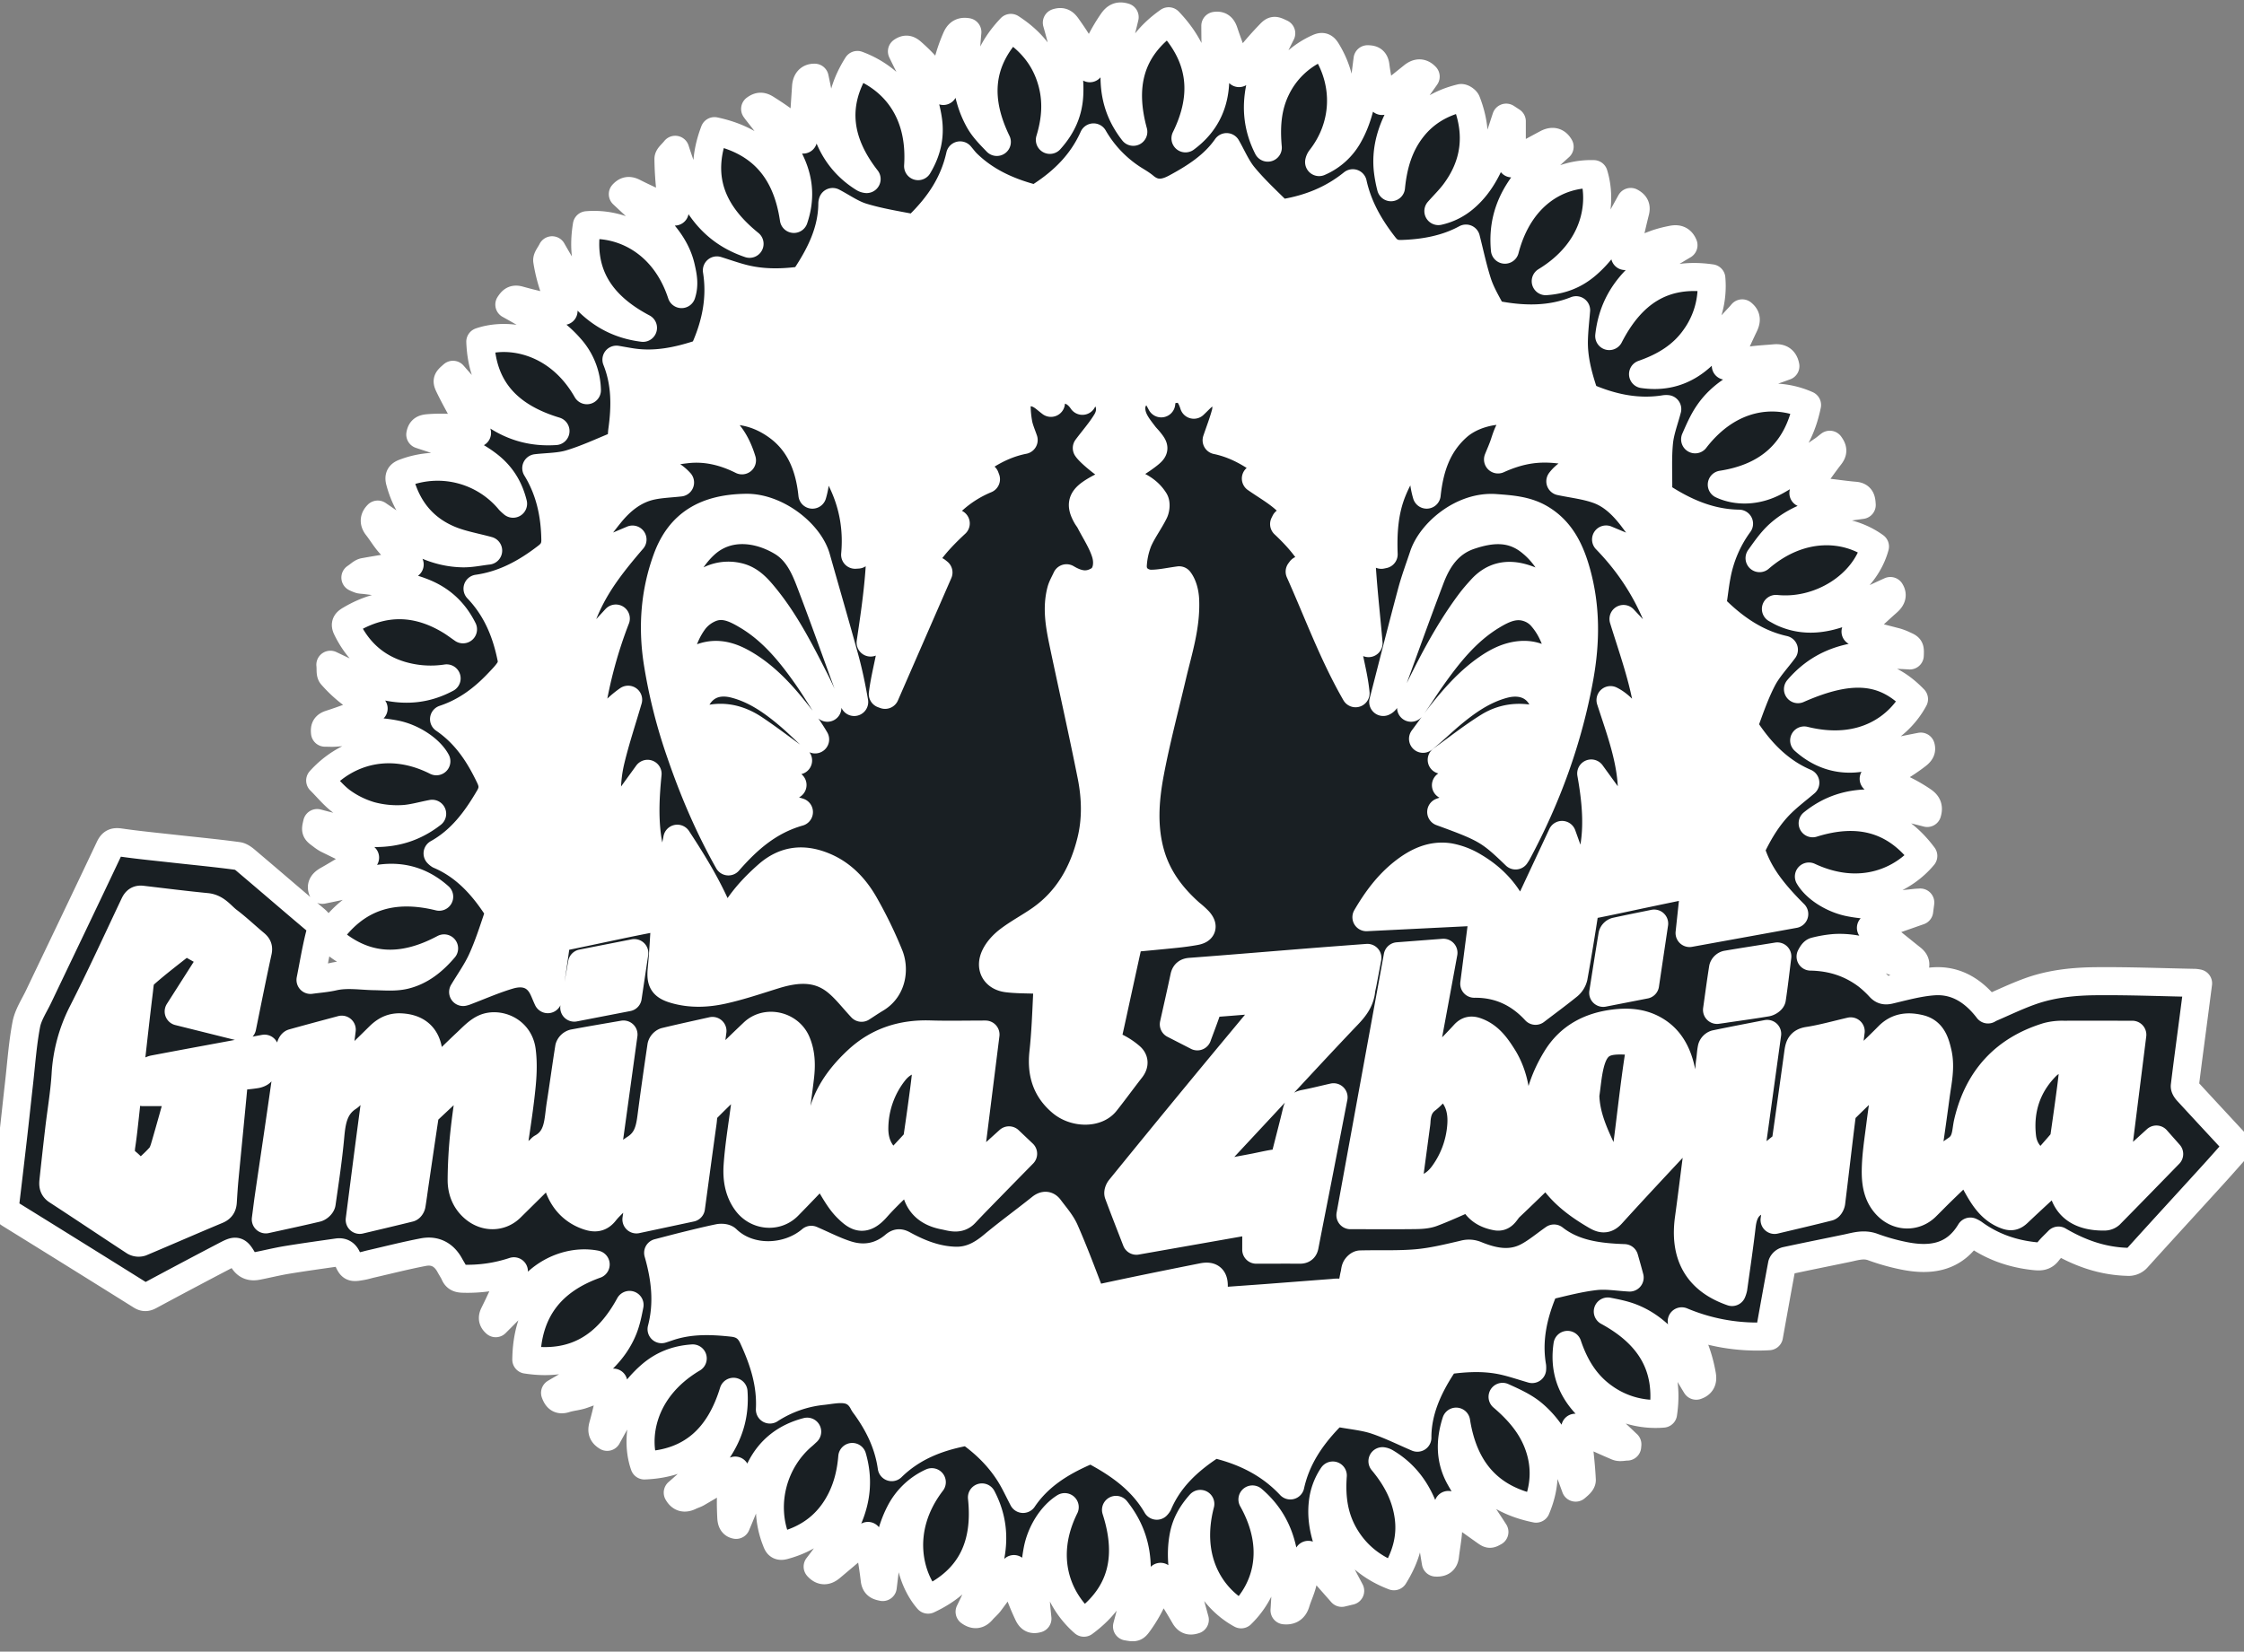 <?xml version="1.0" encoding="UTF-8" standalone="no"?>
<svg
   viewBox="0 0 1600 1178"
   version="1.1"
   id="svg905"
   sodipodi:docname="logo-poswiata.svg"
   inkscape:version="1.1.2 (0a00cf5339, 2022-02-04)"
   xmlns:inkscape="http://www.inkscape.org/namespaces/inkscape"
   xmlns:sodipodi="http://sodipodi.sourceforge.net/DTD/sodipodi-0.dtd"
   xmlns="http://www.w3.org/2000/svg"
   xmlns:svg="http://www.w3.org/2000/svg">
  <rect x="0" y="0" width="1600" height="1178" fill="#808080" stroke="none"/>
  <sodipodi:namedview
     id="namedview907"
     pagecolor="#ffffff"
     bordercolor="#999999"
     borderopacity="1"
     inkscape:pageshadow="0"
     inkscape:pageopacity="0"
     inkscape:pagecheckerboard="0"
     showgrid="false"
     inkscape:zoom="0.38254353"
     inkscape:cx="782.91744"
     inkscape:cy="589.4754"
     inkscape:window-width="2514"
     inkscape:window-height="1376"
     inkscape:window-x="0"
     inkscape:window-y="0"
     inkscape:window-maximized="1"
     inkscape:current-layer="svg905" />
  <defs
     id="defs890">
    <filter id="blur">
      <feGaussianBlur stdDeviation="5" />
    </filter>
    <style
       id="style888">.cls-1{fill:#fff;}.cls-2{fill:#191f23;}</style>
  </defs>
  <g
     id="tlo-loga">
    <path
       id="tyl"
       class="cls-1"
       d="M1536.47,764V720.92H1265.1C1357.06,416.34,1115.54,92.83,796,98,476.72,92.84,235.12,415.94,326.75,720.4c-22.38-.31-113.16.38-137.22.52v-71L122,620,69.37,658.71,38,736.74,27.26,811v49l56.58,31.29L172,878c5,.08,236.23-2.78,232-1.32,172.33,256.77,606,259,781,4V901l60.76,30.47V907.79l21.49-21.44,114-16.18h55.26l69.74,16.18c46.69-37.54,36.48-17.31,54-75.35Z" />
  </g>
  <g
     id="logo"
     style="stroke:#ffffff;stroke-width:20;stroke-linecap:round;stroke-linejoin:round;stroke-miterlimit:4;stroke-dasharray:none;stroke-opacity:1;paint-order:stroke fill markers">
    <path
       class="cls-2"
       d="m 583,1117.34 c 17.71,-23 33.83,-46.67 24.69,-78.2 -0.88,10.78 -3.29,21.12 -8.24,30.84 -8.66,17 -22.41,27.46 -40.75,32.33 -3.92,1 -4.47,-1.46 -5.4,-3.82 -10.19,-26 -2.16,-56.76 19.52,-74.89 0.68,-0.58 1.31,-1.22 2.71,-2.51 -15.75,4.1 -26.68,13.06 -33.34,26.37 -6.44,12.84 -11.47,26.39 -17.33,40.11 -2,-0.35 -3.26,-1.69 -3.43,-5.23 -0.58,-11.6 -0.64,-23.1 2.76,-33.49 -8.71,5.15 -17.75,10.54 -26.85,15.84 -1.67,1 -3.6,1.49 -5.34,2.36 -3.54,1.76 -6.51,1.54 -8.75,-2.48 21.89,-19 42.14,-39.08 39.75,-71.92 -9.66,31.61 -29.1,51.21 -63.51,52.54 -6.92,-19.37 -2.71,-54.29 34.43,-76.34 -12,0.8 -21.78,4.85 -30.18,12.21 -11,9.63 -18.5,21.85 -25.63,34.36 -1.77,3.1 -3.46,6.24 -5.19,9.37 -3.22,-1.95 -4,-4 -3,-7.77 2.94,-10.53 5.16,-21.27 7.43,-30.91 -6.26,2.46 -14,5.74 -22,8.54 -3.94,1.39 -8.28,1.61 -12.26,2.89 -3.98,1.28 -5.88,-0.13 -7.32,-4.12 4.89,-2.93 10.12,-5.78 15,-9.08 14.09,-9.47 27,-20.15 33.6,-36.47 2.2,-5.44 3.37,-11.3 4.51,-17.18 -15.91,29.28 -39,44.39 -73.61,39 0.44,-34.5 17.38,-56.42 49.45,-67.87 -14.06,-2.71 -30,1.89 -41.8,12.76 -10.09,9.27 -19.52,19.25 -29.47,29.14 -1.66,-1.53 -2.89,-3.2 -1.18,-6.62 5.07,-10.18 9.63,-20.61 14.14,-30.4 A 104.57,104.57 0 0 1 329.9,912 c -2.78,-0.09 -4.6,-0.71 -5.75,-3.35 -0.91,-2.08 -2.24,-4 -3.32,-6 -4.05,-7.55 -10.4,-11.25 -19,-9.6 -12.57,2.4 -25,5.58 -37.45,8.44 -2.05,0.47 -4.06,1.12 -6.13,1.49 -7.56,1.34 -7.68,1.36 -10.7,-5.66 -1.39,-3.26 -3.61,-4.55 -6.9,-4.08 -12.07,1.72 -24.15,3.4 -36.19,5.37 -7,1.16 -14,2.91 -21,4.27 -4.39,0.86 -7.75,-0.22 -10.28,-4.5 -4,-6.8 -4.79,-6.92 -12.07,-3.11 q -27.27,14.25 -54.36,28.84 c -2.32,1.25 -3.84,1.38 -6.09,0 Q 54.07,894.95 7.28,866 c -3,-1.85 -4,-3.88 -3.59,-7.1 q 2.85,-23.79 5.59,-47.59 c 1.47,-12.8 2.81,-25.6 4.26,-38.39 1.6,-14.1 2.56,-28.31 5.2,-42.21 1.32,-7 5.67,-13.4 8.81,-20 16.86,-35.31 33.83,-70.61 50.56,-106.03 1.72,-3.64 3.4,-4.45 7.39,-3.87 12.74,1.85 25.57,3.08 38.37,4.51 15.24,1.69 30.5,3.13 45.68,5.19 2.75,0.37 5.37,2.93 7.7,4.89 15.84,13.4 31.56,27 47.41,40.36 3.4,2.87 4.7,5.6 3.47,10.4 -2.71,10.53 -4.45,21.3 -6.73,32.73 5.61,-0.78 11.07,-1.15 16.34,-2.35 9.76,-2.22 19.47,-0.48 29.21,-0.32 7.12,0.12 14.52,0.86 21.33,-0.71 11.54,-2.67 20.61,-10 28.36,-19.11 -29.51,15.79 -57.27,15.64 -82.94,-8.23 19.62,-28.93 46.32,-36.74 79.44,-28.61 -12.46,-11.14 -26.61,-15.11 -42.1,-12.92 -13.78,1.94 -27.37,5.23 -41.18,8 -1,-2.82 0.23,-4.93 3.66,-6.88 9.55,-5.41 18.83,-11.29 26.78,-16.12 -7.88,-3.84 -17.46,-8.46 -27,-13.16 a 28.27,28.27 0 0 1 -4,-2.73 c -4.46,-3.25 -4.45,-3.26 -3.17,-8.73 28,7.48 55.94,13.7 82,-6.62 -7.42,1.39 -14.51,3.57 -21.66,3.82 a 72.51,72.51 0 0 1 -22.17,-2.42 67.09,67.09 0 0 1 -20,-9.66 c -6,-4.25 -10.76,-10.26 -16,-15.46 19,-21.11 49.88,-30.38 82.83,-13.73 -4.65,-8.64 -17.11,-16.78 -29,-19.17 -14.26,-2.86 -28.59,-2.38 -43,-1.22 -2.41,0.19 -4.85,0 -7.39,0 -0.29,-3 0,-4.88 3.66,-6.06 10.7,-3.45 21.17,-7.58 31,-11.17 -4.92,-3.3 -11.25,-7.1 -17.06,-11.58 a 92.18,92.18 0 0 1 -12.78,-12.13 c -1.21,-1.37 -0.62,-4.34 -1,-7.51 27.53,13.26 53.73,25.32 82.88,9.72 a 74.66,74.66 0 0 1 -32.81,-2.29 c -17.68,-5.39 -30.22,-16.68 -38.28,-33.23 -1.55,-3.16 -0.55,-4.55 2.13,-6.15 24.13,-14.4 48.08,-13.88 71.9,0.68 2.72,1.66 5.27,3.59 8.74,6 -6.52,-13.06 -16,-21.38 -28.56,-26.35 -13.14,-5.2 -27,-7 -40.87,-8.75 -1.3,-0.16 -2.61,-0.2 -3.89,-0.41 a 24.48,24.48 0 0 1 -3.4,-1.39 c 2.72,-1.79 4.38,-3.66 6.32,-4 11.13,-2 22.32,-3.72 32.38,-5.35 -4,-4.21 -9.43,-9.51 -14.41,-15.18 -3.21,-3.66 -5.7,-7.94 -8.72,-11.78 -2.42,-3.09 -2.38,-5.86 0.36,-8.63 7.73,5.24 15.37,10.69 23.27,15.73 11.3,7.21 23.69,11.61 37.15,11.9 6,0.14 12.11,-1.23 18.31,-1.93 -9.4,-2.57 -18.65,-4.13 -27.11,-7.59 -18.86,-7.73 -30.57,-22.09 -35.82,-41.82 -0.94,-3.56 0.28,-5 3.38,-6.13 a 66.62,66.62 0 0 1 74.78,19.79 33.26,33.26 0 0 0 2.53,2.31 c -3,-12.12 -9,-20.93 -17.91,-27.76 -13.78,-10.57 -30.11,-15.62 -46.29,-20.92 l -1.95,-0.66 c 0.67,-3.58 2.41,-4.29 6,-4.56 11.35,-0.83 22.45,-0.23 34.44,3.43 -1.63,-2.22 -2.67,-3.66 -3.73,-5.07 a 37.69,37.69 0 0 1 -3.25,-4.28 c -4.29,-7.82 -8.69,-15.59 -12.6,-23.59 -2.23,-4.58 -1.85,-4.77 2.45,-8.54 19,21.95 38.86,42.43 73.09,40.13 -32.88,-9.92 -52.3,-29.41 -53.6,-63.72 21.07,-7.26 55.81,-0.89 76,34.59 a 46.57,46.57 0 0 0 -12,-30.24 c -10,-11.55 -23,-19.2 -36,-26.74 -2.36,-1.37 -4.77,-2.68 -7.3,-4.1 1.81,-2.77 3.22,-4.2 6.81,-3.21 10.69,3 21.54,5.3 31.83,7.76 -2.1,-5.07 -5,-11.14 -7.13,-17.48 a 113.59,113.59 0 0 1 -4.49,-18.36 c -0.3,-1.89 1.85,-4.16 3.46,-7.44 15.22,26.81 30.79,51.07 64.8,55.32 -30.38,-16 -45.67,-39 -40,-73.19 25.63,-2.22 55.49,12.3 67.51,49.12 2.21,-6.69 1,-12.72 -0.33,-18.62 C 483,179 476,169.4 467.64,160.84 c -7.52,-7.69 -15.58,-14.85 -23.55,-22.38 2.2,-2.41 4.28,-3 7.76,-1.2 9.62,4.89 19.55,9.16 29.24,13.62 -0.86,-3.88 -2.34,-8.73 -2.91,-13.69 a 223.8,223.8 0 0 1 -1.56,-23.85 c 0,-1.84 2.65,-3.71 4.82,-6.51 9.5,29.31 20.26,56 53,67.06 -26.88,-21.76 -37.55,-47.23 -25,-80.36 33.68,7.14 51.55,28.26 56.6,62.61 4.82,-14.31 3.71,-27 -1.8,-39.39 -6.15,-13.84 -15.36,-25.67 -24.65,-37.44 -0.38,-0.48 -0.72,-1 -1.17,-1.61 2.75,-2 4.7,-2.15 7.83,-0.16 9.41,6 18.69,12 26.4,22 0,-2.73 -0.09,-4.36 0,-6 0.66,-10.53 1.37,-21 2.07,-31.58 0.27,-4.09 2.12,-6.63 6.13,-6.54 2.56,11.77 4.51,23.66 7.81,35.15 4.41,15.36 13.31,27.84 27.13,36.42 a 5,5 0 0 0 2.11,0.72 C 597.79,101.9 593.16,75 611.33,46.33 c 23.4,8.69 46,30.68 43.3,72.17 6.37,-10.66 8.69,-21.29 7.08,-32.8 -2.27,-16.24 -9.52,-30.62 -16.67,-45.05 -0.64,-1.29 -1.26,-2.59 -1.94,-4 2.92,-2 4.62,-1.46 7.22,0.84 8.6,7.58 16.12,16 22.28,27.38 a 113,113 0 0 1 9.22,-37.51 c 1.52,-3.51 3.57,-5.23 7.92,-4.47 -2,21.67 -2.63,43.4 8.51,63.24 3.14,5.57 7.82,10.28 12.5,15.1 -14.19,-29.28 -13.65,-56.42 10,-81.33 13.28,8.57 23,19.68 28.09,34.61 5,14.59 4.62,29.23 -0.27,45.25 8.94,-9.94 13.19,-20.2 13.82,-32 0.83,-15.7 -3.17,-30.65 -7.17,-45.59 -0.54,-2 -1.1,-4 -1.67,-6 3.4,-1.07 5.15,-0.15 7.24,2.8 6.55,9.25 12.79,18.58 16.26,29.69 A 122.88,122.88 0 0 1 793.23,15.5 c 2.18,-3.15 4.38,-4.59 8.66,-3.27 -1.52,6.42 -3.21,12.89 -4.56,19.43 -3.82,18.54 -4.63,36.85 5.19,54.09 a 66.68,66.68 0 0 0 5.54,8.25 c -8.65,-31.69 -3.35,-58.71 25.2,-78.83 23.86,25 27.26,52.51 12,83.51 13.74,-10.16 20.16,-23.38 21.12,-38.9 0.84,-13.65 0.17,-27.39 0.17,-41.36 3.12,-0.47 4.89,0.65 6.1,4.25 3.38,10.08 7.29,20 10.8,29.45 2,-3.07 4.41,-7.52 7.52,-11.43 4.45,-5.6 9.23,-11 14.17,-16.13 3.21,-3.35 3.45,-3.12 8.4,-0.8 -13.2,26 -24.4,52.27 -9.59,81.54 -1.31,-14.44 -0.53,-28.61 5.95,-41.93 a 60.57,60.57 0 0 1 29.89,-29.12 c 3.09,-1.44 4.44,-0.79 6.16,2 15,24.44 13.43,54.11 -4.17,76.73 a 6,6 0 0 0 -1.24,2.62 43.73,43.73 0 0 0 21.3,-19.48 c 6.2,-11.1 8.87,-23.28 10.82,-35.66 0.94,-5.94 1.6,-11.93 2.43,-18.21 3.24,0.06 5.13,0.65 5.65,4.92 1.06,8.61 3.14,17.11 4.64,24.84 l 22,-17.64 c 3,-2.43 6,-3.08 9.14,0.25 -4.65,6.68 -9.74,13.39 -14.19,20.5 -8.72,13.9 -14.47,28.78 -12.87,45.63 a 89.87,89.87 0 0 0 2.34,12.78 c 1.52,-15.41 5.52,-29.74 15.23,-42.1 8.94,-11.39 20.74,-18.13 34.57,-21.49 1.12,-0.27 3.57,1.36 4.06,2.63 9,23.15 6.41,44.92 -8.56,64.9 -3.31,4.41 -7.29,8.31 -11.52,13.08 a 42.8,42.8 0 0 0 18.77,-9.45 c 12.26,-10.45 18.31,-24.65 23.58,-39.29 2.07,-5.74 3.9,-11.57 6,-17.91 l 4,2.62 v 30 a 43.32,43.32 0 0 1 4,-2.71 q 10.42,-5.77 20.94,-11.39 c 3.59,-1.92 6.85,-1.84 9.16,2.24 -21.57,19.4 -42.24,39.4 -39,73.42 10.13,-38.86 37.73,-54.66 63.3,-53.89 6.59,21.37 1.62,54.54 -34.2,76.35 11.46,-0.79 20.62,-4.55 28.61,-11.23 13.19,-11.05 21.25,-25.85 29.39,-40.57 l 2.59,-4.7 c 3,1.61 4.11,3.39 3.24,6.83 -2.74,10.88 -5.07,21.86 -7.31,31.73 6.61,-2.61 14.62,-5.9 22.73,-8.9 a 84.19,84.19 0 0 1 10.33,-2.68 c 3.54,-0.82 6.79,-0.66 8.63,3.85 -25,14.74 -49.16,30.68 -52.94,64.82 15.64,-30.48 38.24,-46.26 72.81,-41.19 a 63.07,63.07 0 0 1 -11.8,42.66 c -8.94,12.61 -21.59,20.35 -36.9,25.68 16.6,2.42 30.19,-2.43 41.44,-12.61 9.78,-8.84 18.35,-19 27.45,-28.61 0.66,-0.69 1.25,-1.45 1.83,-2.12 3.2,2.55 3,5.15 1.39,8.56 -4.63,9.59 -8.84,19.38 -13.09,28.81 4.89,-1.07 10.84,-2.69 16.9,-3.63 6.06,-0.94 12,-1.15 18,-1.71 3.9,-0.36 6.67,0.94 7.57,5.62 -5.43,2 -11.18,3.89 -16.72,6.24 -14.69,6.23 -28.7,13.65 -38,27.2 -4,5.75 -6.79,12.29 -9.63,18.74 24.28,-31.54 56.19,-35 79.79,-24.5 -6.76,33.2 -27.32,51.65 -60.78,56.82 10.87,5.06 25.16,4.89 38.57,-2.49 11.78,-6.48 22.54,-14.8 33.73,-22.34 1.59,-1.07 3,-2.34 4.7,-3.62 2.08,2.9 2.59,4.83 0.2,7.91 -6.72,8.68 -12.83,17.83 -19,26.59 3.6,-0.25 8.11,-1.07 12.54,-0.77 8.09,0.56 16.12,2 24.21,2.64 4.45,0.36 4.58,3.12 4.82,6.57 -21.06,2.87 -42,6 -58.56,20.58 -5.58,4.9 -9.91,11.24 -14.28,17.36 29.09,-25.15 61.92,-23 82.28,-8.29 -7.58,27.84 -39.43,47.74 -70.62,44.51 1.81,1 3.57,2.05 5.45,2.88 15.26,6.71 30.32,4.33 45,-1.65 10.52,-4.27 20.73,-9.31 31.14,-14 1.91,3 0.82,5.43 -2.13,8 -8.11,7.17 -15.94,14.67 -22.69,20.93 8.61,2.2 18.94,4.79 29.25,7.49 a 36.76,36.76 0 0 1 5.42,2.14 c 4.22,1.88 4.21,1.9 4,7.38 -29.14,-1.72 -57.83,-1.57 -79.71,24.06 38,-16.72 61.88,-14.53 82.72,7.1 -10,18.77 -35.45,40.06 -78.3,29.47 11.26,10.07 24.31,14.36 38.55,12.61 14.88,-1.82 29.55,-5.36 44.6,-8.21 0.65,2.19 0.13,3.88 -2.87,6.16 -9.09,6.93 -18.68,12.76 -30.72,16.8 a 109.31,109.31 0 0 1 35,15.72 c 3.22,2.2 4.4,4.51 3.17,8.65 -28,-7.32 -56.16,-13.33 -81.68,7.34 31.55,-9.85 58.39,-4.19 78.88,23.3 -14.52,17.49 -44.44,32 -81.56,14.68 5,8.63 17.38,16.27 29.35,18.56 15.46,3 30.89,2 46.35,0.24 1.12,-0.13 2.26,-0.15 3.71,-0.25 -0.24,1.85 -0.45,3.5 -0.78,6 l -34.4,12.06 a 58.2,58.2 0 0 1 7,4.24 c 7.45,5.75 14.71,11.76 22.09,17.61 3,2.36 3.41,5 1,8.24 -6.38,-2.79 -12.8,-5.84 -19.4,-8.45 -11.73,-4.63 -23.79,-8 -36.56,-7.26 a 81.48,81.48 0 0 0 -13.92,2.36 c -1.37,0.33 -2.39,2.13 -3.24,3.76 15.28,0.26 28.67,4.64 40.46,13.58 a 75.74,75.74 0 0 1 8.94,8.34 c 2,2.14 3.79,2.56 6.83,1.85 10.41,-2.45 20.88,-5.38 31.46,-6.13 16.24,-1.16 28.65,7 38.41,19.52 0.3,0.38 0.58,0.78 0.29,0.39 10.68,-4.56 20.71,-9.5 31.19,-13.15 14.73,-5.13 30.29,-6.69 45.75,-6.84 23.57,-0.22 47.14,0.72 70.71,1.18 a 19.08,19.08 0 0 1 2.25,0.33 c -1.19,9.15 -2.35,18.16 -3.53,27.17 -2,15.34 -4.1,30.68 -5.94,46 -0.15,1.26 1.08,3 2.1,4.07 11.85,12.89 23.78,25.7 36.09,39 -5.78,6.5 -11.54,13.1 -17.43,19.58 -18.18,20 -36.45,39.84 -54.54,59.88 a 8.21,8.21 0 0 1 -7.21,2.93 c -17.51,-0.52 -33.48,-6 -49.07,-15.17 -2.64,2.76 -5.48,5.23 -7.7,8.18 -2.64,3.49 -5.86,3.31 -9.59,2.91 -15.85,-1.7 -30.36,-6.83 -43.28,-16.28 a 16.91,16.91 0 0 0 -2.28,-1.22 c -11.22,18.74 -28.41,21.16 -47.63,17.22 a 151,151 0 0 1 -21.91,-6.19 c -6.51,-2.4 -12.37,-0.43 -18.49,0.85 -14.46,3 -28.94,5.89 -43.39,9 a 4.26,4.26 0 0 0 -2.85,2.54 c -3.19,16.91 -6.19,33.86 -9.32,51.21 a 138.53,138.53 0 0 1 -62.19,-10.62 c 1.07,2.22 1.76,3.92 2.68,5.49 a 100.88,100.88 0 0 1 11.54,31.83 c 0.67,3.42 1,6.94 -3.9,8.6 -3.1,-5 -6.18,-10.49 -9.67,-15.66 -9.33,-13.82 -20,-26.3 -36,-32.73 -5.49,-2.22 -11.41,-3.38 -17.37,-4.54 28.94,15.74 44.53,38.39 39.41,72.84 a 63.16,63.16 0 0 1 -42.43,-11.82 c -12.62,-9 -20.47,-21.6 -25.71,-37.2 -2.52,16.71 2.25,30.32 12.5,41.65 8.74,9.67 18.68,18.25 28.1,27.31 0.68,0.66 1.38,1.3 2.08,1.95 0,0.54 -0.1,1.07 -0.14,1.61 -2.37,0 -5.06,0.83 -7,0 -10.12,-4.26 -20.06,-8.93 -30,-13.44 a 68.4,68.4 0 0 1 2,8.61 c 1.1,9.51 2.17,19 2.65,28.6 0.1,1.87 -2.48,3.87 -4.4,5.51 -7.22,-19.93 -14.34,-39.15 -30.63,-52.74 -6.21,-5.17 -13.9,-8.58 -21.46,-12 11.6,9.91 21.24,21 26.12,35.54 5,14.81 4,29.45 -2.23,44.19 -33.54,-6.79 -51.61,-27.84 -57,-62.05 -4.71,14.58 -4.1,27.91 2.74,40.07 7.47,13.3 16.33,25.81 24.55,38.6 -3.31,1.84 -3.34,1.88 -7,-0.74 -9,-6.38 -17.91,-12.8 -25.87,-18.5 0,4.81 0.32,11.35 -0.09,17.85 -0.38,6.15 -1.58,12.25 -2.29,18.38 -0.45,3.86 -2.69,5.08 -6.5,4.85 -1.31,-7.57 -2.3,-15.13 -4,-22.54 -4.52,-20.15 -13,-37.81 -31.66,-48.89 a 6.32,6.32 0 0 0 -2.41,-0.87 c 9.74,11.66 16.65,24.44 18.69,39.74 2.06,15.55 -2.33,29.18 -10.51,42.33 -14.59,-5.53 -26.22,-14.41 -34.38,-27.69 -8.16,-13.28 -10.43,-27.53 -9.21,-44.17 a 42.72,42.72 0 0 0 -7.12,19.44 c -2,17.51 4.76,32.83 11.86,48 2.34,5 5.06,9.82 7.65,14.81 l -6,1.44 -23.88,-27.1 c -1.19,6 -2.37,13.24 -4.12,20.31 -1.17,4.69 -3.32,9.12 -4.73,13.76 -1.21,4 -3.6,5.94 -8.07,5.49 2,-29.14 2.1,-57.83 -22.88,-79.08 19.85,35.45 9.54,64.86 -8.06,81.94 -20.17,-10.92 -39.76,-37.85 -29.11,-78.75 -6.25,7 -10.16,14.11 -11.79,22.27 -3,14.91 -0.48,29.49 3.37,43.92 1.46,5.46 3,10.9 4.49,16.44 -3.33,1.09 -5.38,0.66 -7.27,-2.62 -5.52,-9.6 -11.53,-18.93 -17.15,-28 a 100,100 0 0 1 -15.21,32.24 c -3,4.16 -3,4.17 -8.7,3.17 7.63,-28.25 13.51,-56.42 -7.85,-83.17 10.53,32.78 5.12,59.94 -22.88,80.47 -19.14,-16.61 -31.25,-47 -13.7,-82.43 -9.42,5.92 -17,18.2 -19.35,30.62 -3.15,16.25 -1.81,32.47 -0.1,48.88 -3.49,1 -5.15,-0.12 -6.71,-3.47 -4.78,-10.29 -8.91,-20.72 -10.05,-31.85 -5.73,7.89 -11.36,15.78 -17.16,23.54 -1.65,2.21 -3.88,4 -5.68,6.1 -2.5,2.93 -5.2,3.4 -8.76,0.81 12.7,-26 24.06,-52.44 8.8,-81.55 3.53,33 -7.08,58.35 -38.4,72.9 -13.31,-15.18 -23.27,-49.91 2.64,-83.77 a 47.52,47.52 0 0 0 -22.86,22 c -5.58,10.85 -8,22.59 -9.79,34.51 -0.89,6 -1.53,11.95 -2.33,18.27 -3,-0.63 -5.24,-1.09 -5.73,-5.35 -1.26,-11 -3.35,-22 -4.81,-31.09 -8,6.75 -17.21,14.61 -26.5,22.4 -2.93,2.44 -6.01,3.26 -9.36,-0.52 z M 312,608.67 a 7,7 0 0 0 1.34,1.14 c 17.83,7.63 30.32,21.2 40.72,37 a 9,9 0 0 1 1,6.83 c -3.5,10.44 -6.9,21 -11.45,31 -3.67,8.05 -8.92,15.37 -13.39,22.87 a 13.64,13.64 0 0 0 1.41,-0.4 c 10.45,-3.95 20.72,-8.52 31.4,-11.66 8.27,-2.43 16.8,-1.7 22.39,6.41 2.15,3.14 3.35,6.92 5.16,10.77 2,-13.63 4.1,-26.91 5.87,-40.24 0.38,-2.92 1.73,-3.62 4.24,-4.14 15.26,-3.11 30.48,-6.42 45.73,-9.59 9.15,-1.9 18.33,-3.65 28.07,-5.59 -0.89,13.12 -1.46,25.67 -2.67,38.16 -0.84,8.67 0.73,11.91 9.2,14.42 11.4,3.37 23.08,2.87 34.38,0.36 12.45,-2.77 24.6,-6.91 36.81,-10.7 15.41,-4.77 30.66,-6.18 44.1,4.6 6.62,5.31 11.89,12.32 18,18.85 3,-1.9 6.44,-4.29 10.08,-6.44 12.22,-7.23 13.39,-21.75 9.61,-31 a 304.53,304.53 0 0 0 -17.87,-36.74 c -6.75,-11.7 -16,-21.51 -29,-26.75 -14.41,-5.85 -27.62,-4.53 -39.84,6.25 -12.74,11.22 -23.46,23.67 -29.89,40 -7.9,-23.63 -20.54,-44.66 -34.48,-65.9 -2.62,13.47 -5.24,26.95 -7.92,40.69 -6.48,-13.59 -11.66,-27.41 -13.63,-42.37 -1.97,-14.96 -1.11,-29.66 0.36,-44.6 L 435.57,588 a 96.68,96.68 0 0 1 -0.23,-45.46 c 3.44,-14.44 8.17,-28.56 12.53,-43.5 -12.67,8.81 -20.62,20.87 -28.41,33.3 a 204.3,204.3 0 0 1 2,-26 319.15,319.15 0 0 1 17.62,-65.19 l -35.33,38.46 c 10.09,-45.08 18.41,-61.33 47.23,-94.79 l -43.51,18.38 c 9,-12.08 17.78,-24.79 27.5,-36.77 7.67,-9.47 17.14,-17.22 29.47,-19.9 6.57,-1.42 13.4,-1.62 20.44,-2.41 C 475.3,333.44 461.14,333 449,327.63 c 13.44,-2.84 26.77,-5.59 40.23,-7.19 13.79,-1.64 27,1.47 39.8,7.88 -4.78,-15.61 -13.17,-27.15 -29.28,-31.73 19.8,-6.84 38,-4.51 54.4,7.28 16.4,11.79 23.09,29.27 25.11,48.92 4.08,-13.69 2.16,-27.23 -1.15,-41.66 22.35,24.41 34.66,51.51 31.62,84.53 l 2,-0.13 c 4.69,-12.18 9.37,-24.35 14.55,-37.82 4.2,34.62 -0.57,67.53 -5.52,100.56 4.82,-9.42 9.63,-18.84 15,-29.41 5.23,23.72 -3.65,44.64 -6.31,66.13 l 1.61,0.59 38.08,-87.28 -1.38,-1.1 -16.5,10.61 c 4.26,-18.26 16.33,-31.58 30.2,-44.5 -6.83,-2.21 -12,0.74 -17.92,3.11 A 81.37,81.37 0 0 1 703,341.79 l -0.6,-1.6 -20.57,1 c 14.06,-12.38 28.82,-23.6 48.05,-27.37 -1.28,-3.77 -2.86,-7.35 -3.68,-11.1 a 75.14,75.14 0 0 1 -1.29,-11.61 c -0.59,-9.95 8.35,-13.88 16.48,-9.64 2.81,1.47 5.18,3.79 7.94,5.85 0.53,-4.71 2.58,-8.06 7.12,-9.12 5.58,-1.31 11.32,1.68 15.32,7.67 0.56,-1 1.07,-2 1.67,-3 3.56,-5.68 7.87,-6.28 13,-1.85 5.39,4.71 6.86,12.25 2.47,19.6 -4,6.63 -9.2,12.5 -14,18.93 2.64,4.05 17.42,15.73 22.38,17.26 a 3.27,3.27 0 0 0 2.33,0 c 6.45,-4.09 13.19,-7.84 19.16,-12.57 4.9,-3.88 4.52,-5 0.5,-9.94 -1.13,-1.39 -2.44,-2.65 -3.52,-4.08 -4.61,-6.1 -9.68,-12 -9.08,-20.43 0.35,-4.91 4.73,-10.72 9.06,-11.65 5.39,-1.17 8,2.43 10.45,6.27 0.58,0.91 1,1.9 1.79,3.27 0.81,-6.9 2.82,-9.26 9.56,-10.21 8.3,-1.19 11.57,4.56 13.69,11.18 3,-2.77 5.48,-5.68 8.53,-7.74 5.52,-3.72 12,-1.68 13.85,4.4 a 17.33,17.33 0 0 1 0.35,9.06 c -1.77,6.67 -4.3,13.15 -6.49,19.62 18.47,3.87 33.3,14.7 48.23,28.15 -7.62,-1.26 -13.81,-3.63 -20.25,-0.85 7.26,5.07 14.71,9.27 20.91,14.86 6.2,5.59 11.28,12.66 16.85,19.08 l -1,0.73 -15.82,-3.8 -0.8,1.62 c 13.17,12.37 24.41,26.08 28.41,43.89 l -16.4,-11.21 -0.92,1.24 c 13,29.05 23.88,59 39.85,86.73 -1.83,-19.62 -10.12,-38.45 -6.67,-59.61 l 15.94,23.87 c -2.82,-32.08 -7,-63.64 -5.44,-96.22 5.08,11.59 9.81,22.41 14.55,33.23 l 1.65,-0.35 c -0.57,-15.38 0.36,-30.57 6.15,-45 5.79,-14.43 14.65,-26.87 25.13,-38.37 -3,13.64 -4.63,27.18 -0.61,40.8 2,-18.59 7.31,-35.46 21.91,-48.42 14.11,-12.52 39.2,-14.89 50.56,-7.42 -11,4.49 -13.12,7 -16.94,18.84 -1.3,4.07 -3.09,8 -4.65,11.9 27.22,-12.29 45.55,-8.22 77,0.23 -11.77,4.35 -25,5.36 -32.57,15.37 9,1.92 18.45,2.9 27.12,6.07 10.64,3.87 18.5,12.11 25.23,21.12 8.21,11 16.21,22.13 23.71,32.4 l -43.45,-18.11 c 26,26.76 41.36,58.11 47.77,95.19 -6.42,-7.1 -12.17,-13.53 -18,-19.89 -5.83,-6.36 -11.67,-12.52 -17.35,-18.6 4.57,14.88 9.68,29.54 13.5,44.53 3.82,14.99 6.37,30.6 6,47.34 -14.08,-22.08 -20.76,-30 -28.75,-34 9.32,28.83 20.68,57 12.52,88.58 l -26.28,-36.25 c 5,28 6.55,55.45 -7.66,80.51 -4.21,-11.74 -8.62,-24.06 -13.15,-36.68 l -29.92,64 c -5.91,-19 -17.2,-32.07 -32.85,-41.33 a 51.59,51.59 0 0 0 -17.47,-6.77 c -12.51,-2 -23.23,3.17 -32.89,10.77 -11,8.66 -19.13,19.65 -26.34,32 l 83.52,-4.14 c -2.25,17.51 -4.43,34.46 -6.63,51.6 18.43,-0.22 32.58,7.23 43.68,19.3 8.07,-6.16 15.79,-11.84 23.24,-17.86 a 11.24,11.24 0 0 0 3.88,-6.12 c 2.83,-15.68 5.39,-31.41 7.82,-47.15 0.42,-2.7 1.23,-3.74 4,-4.28 13.37,-2.59 26.68,-5.54 40,-8.33 11.47,-2.41 22.94,-4.78 34.71,-7.22 -1.29,12 -2.52,23.44 -3.81,35.49 l 74.63,-13.54 c -16.36,-16.32 -25,-28.48 -30,-42.62 -0.58,-1.65 -0.92,-3.95 -0.23,-5.4 5.47,-11.36 12,-22.1 21.06,-31 5.33,-5.24 11.35,-9.78 17.07,-14.64 -17.61,-7.51 -30.66,-20.5 -41.29,-36.16 -1.29,-1.91 -2.46,-5.08 -1.77,-7 3.81,-10.46 7.49,-21.08 12.64,-30.9 3.92,-7.46 10,-13.82 15.14,-20.79 -18.49,-4.1 -33.76,-14.21 -47.36,-27.29 -2.46,-2.38 -3.7,-4.79 -3.2,-8.14 0.85,-5.63 1.45,-11.3 2.52,-16.89 a 90.38,90.38 0 0 1 16.05,-37.58 c -19.55,-0.29 -36.3,-7.22 -52.14,-17 -3,-1.88 -5.5,-4 -5.47,-7.89 0.09,-11.08 -0.53,-22.23 0.56,-33.21 0.78,-8 3.83,-15.76 5.87,-23.63 a 7.62,7.62 0 0 0 -1.52,0 c -18.57,3.05 -36.25,-0.42 -53.38,-7.46 -1.78,-0.73 -4,-2.24 -4.53,-3.87 -4.1,-12.2 -7.43,-24.63 -7.14,-37.64 0.16,-7.21 1,-14.41 1.59,-21.55 -18.06,7.23 -36.92,7 -55.92,3.49 a 8.37,8.37 0 0 1 -5.19,-3.72 c -3.4,-6.27 -7,-12.59 -9.18,-19.32 -3.32,-10.27 -5.52,-20.9 -8.24,-31.55 -13.85,7.57 -29.64,10.53 -46.09,11 -5.2,0.15 -8.67,-1.35 -12,-5.59 -10.5,-13.41 -18.86,-27.79 -22.61,-44.88 -14.56,11.77 -30.86,18.17 -48.56,21.19 -1.57,0.27 -3.9,0 -4.9,-1 -8.34,-8.26 -17,-16.3 -24.42,-25.34 -5,-6.09 -8.14,-13.71 -12.1,-20.61 -9.08,13.06 -22.26,21.53 -36.35,29.12 -8,4.28 -15,5.08 -22.24,-1 -3.12,-2.58 -6.83,-4.43 -10.16,-6.77 A 86.5,86.5 0 0 1 779.69,98 c -8.15,18.23 -21.37,31.25 -37.4,41.66 -1.72,1.11 -4.31,2.19 -6.07,1.72 -17.5,-4.68 -33.7,-12 -46.83,-24.93 -1.56,-1.53 -2.86,-3.32 -4.82,-5.63 -4.59,20.64 -15.47,36 -29.24,49.59 -1.24,1.23 -3.51,2.49 -5,2.2 -11.92,-2.3 -24,-4.26 -35.55,-7.8 -7.41,-2.27 -14,-7.05 -21.08,-10.74 a 3.86,3.86 0 0 0 -0.23,1.06 c -0.11,19.21 -8.14,35.6 -18.31,51.18 -1.13,1.74 -3.31,3.66 -5.2,3.9 -13.36,1.71 -26.76,1.79 -39.96,-1.55 -6.33,-1.61 -12.51,-3.83 -18.86,-5.81 3.19,19.8 -0.68,38.48 -8.71,56.47 a 6.77,6.77 0 0 1 -3.74,3.18 c -15.59,5.12 -31.46,8.38 -48,5.92 -3.6,-0.54 -7.17,-1.22 -11.16,-1.9 6.73,16.81 6.5,33.7 4.15,50.63 -0.53,3.82 0.2,9 -4.73,11 -10.77,4.43 -21.41,9.38 -32.52,12.69 -7.59,2.26 -15.89,2.11 -24.06,3.06 9.57,15.56 13.33,32.75 13.6,51 0.09,5.56 -1.86,9 -6.09,12.23 -14.59,11.25 -30.27,20 -49.4,22.72 13.81,14.45 20.66,31.62 24.31,50.23 a 11.49,11.49 0 0 1 -1.56,7.61 c -2.15,3.42 -5.13,6.35 -7.93,9.32 -10.76,11.36 -22.95,20.66 -38.69,25.89 15.65,10.66 25.09,25.27 32.75,41.36 2.44,5.13 2.54,9.35 -0.5,14.5 -9.36,15.99 -20.06,30.56 -36.86,39.91 z m 846.08,288.65 c -18.4,-0.64 -35.88,-2.84 -50.06,-14 -6.48,4.54 -12.13,9.33 -18.5,12.77 -12.39,6.69 -25,4 -37.21,-1 a 13.13,13.13 0 0 0 -8.69,-0.43 c -11.05,2.56 -22.18,5.31 -33.43,6.3 -13.31,1.16 -26.78,0.52 -40.18,0.86 -1.11,0 -2.56,1.33 -3.15,2.43 -0.75,1.35 -0.7,3.12 -1.11,4.69 -1.06,4.06 -1.16,9 -3.64,11.86 -1.68,1.92 -6.75,0.89 -10.31,1.18 l -1,0.12 q -23.46,1.8 -46.91,3.6 c -10.42,0.78 -20.86,1.49 -31.28,2.27 -2.53,0.19 -5,0.52 -7.93,0.81 0.22,-2.35 0.41,-3.94 0.51,-5.54 0.12,-1.8 0.18,-3.6 0.24,-5.4 0.2,-6.06 -1.89,-8.17 -7.88,-7 -24.65,4.91 -49.3,9.87 -73.85,15.24 -4.16,0.91 -5.35,-0.18 -6.68,-3.64 -5.74,-15 -11.36,-30 -17.82,-44.71 -2.55,-5.8 -7.07,-10.77 -10.93,-16 -1.71,-2.3 -3.65,-2.25 -6.18,-0.22 -11.33,9.08 -23.12,17.6 -34.26,26.9 -7.92,6.59 -16.15,11.09 -26.81,10.77 -13.42,-0.41 -25.37,-5.13 -36.87,-11.42 -2.4,-1.32 -4,-1.57 -6.38,0.5 -9.79,8.33 -21.37,10.52 -33.43,6.83 -8.73,-2.67 -16.95,-7 -25.89,-10.84 -16.41,14 -44,15.42 -60.29,-0.36 -1.15,-1.12 -3.9,-1.27 -5.71,-0.9 -7.76,1.6 -15.47,3.51 -23.18,5.4 -6.66,1.64 -13.28,3.42 -20,5.15 5.27,18.37 7.21,36.18 2.44,54.46 3.2,-1 5.78,-2 8.42,-2.72 13.91,-3.94 28,-3.44 42.2,-1.88 7,0.76 11.53,3.82 14.62,10.57 7.41,16.14 12.94,32.58 12,51.33 a 84.46,84.46 0 0 1 37.67,-13.26 c 10.73,-1.22 22.51,-4.63 29.09,8.66 a 11.53,11.53 0 0 0 1.11,1.61 c 9.53,13.09 16.63,27.27 19,44.09 14.64,-14.31 32.14,-21.12 51.06,-24.87 1.7,-0.34 4.06,-0.23 5.36,0.72 11.21,8.13 20.86,17.84 28.14,29.68 3.34,5.42 6,11.26 9.08,17.14 10.9,-16.16 26.48,-25.9 43.74,-33.51 a 9.24,9.24 0 0 1 9,0.27 c 17.11,9.33 32.47,20.58 42.61,38.07 a 7.2,7.2 0 0 0 1,-1.29 c 7.65,-18 21.25,-30.65 37.15,-41.16 a 8.69,8.69 0 0 1 6.19,-0.84 c 19.39,5 36.74,13.72 50.88,28.83 4.18,-19 14.3,-34 27.17,-47.56 2.9,-3.05 6,-4.35 10,-3.65 8,1.43 16.22,2.21 23.84,4.76 10.15,3.4 19.83,8.25 29.57,12.41 -0.09,-18.36 7.31,-35.28 17.67,-51.14 1.14,-1.77 3,-4 4.85,-4.22 13.15,-1.75 26.38,-2.31 39.44,0.7 6.65,1.54 13.14,3.75 19.86,5.7 a 12.05,12.05 0 0 0 0,-1.9 c -3.14,-18.43 0.6,-35.9 7.52,-52.87 0.73,-1.79 2.19,-4.24 3.73,-4.6 11.18,-2.64 22.38,-5.6 33.74,-6.9 8.07,-0.92 16.41,0.59 24.54,1 -1.13,-4.34 -2.46,-8.99 -3.84,-13.85 z M 1470.84,835.2 1470,834 c 0,1.47 0,2.94 0,4.41 -0.41,21.13 12,29.56 30.6,29.25 a 6,6 0 0 0 3.86,-1.44 c 14.11,-14.31 28.12,-28.72 42.19,-43.16 l -9.13,-10.32 -28.58,26 -1.16,-0.43 c 4.18,-33.32 8.36,-66.63 12.59,-100.3 -16.78,0 -32.8,-0.08 -48.82,0 a 41.6,41.6 0 0 0 -11.61,1.29 c -30.67,9.36 -49.47,30 -56.76,61.06 -1.65,7 -0.72,14.45 -8.33,19.51 -7.79,5.17 -14.39,12.12 -22.51,19.16 0.56,-4.61 0.91,-7.92 1.37,-11.22 2.13,-15.31 4.4,-30.6 6.41,-45.93 1.36,-10.3 3.87,-20.57 1.45,-31.08 -1.74,-7.52 -4,-14.86 -12.57,-17 -8.16,-2 -15.87,-1.59 -22.5,5.12 -9.84,10 -20.2,19.43 -31.21,29.95 1.48,-11.54 2.83,-22 4.28,-33.29 -10.44,2.41 -20.26,5.22 -30.28,6.76 -5.36,0.83 -6.36,3.62 -7,7.88 q -4.38,31.9 -8.93,63.78 a 4.15,4.15 0 0 1 -1.13,2.54 c -8.51,6.85 -17.09,13.61 -26,20.66 4.64,-33.57 9.17,-66.36 13.79,-99.81 -13,2.53 -24.93,4.8 -36.84,7.28 a 4.26,4.26 0 0 0 -2.64,2.75 c -0.67,3.17 -0.73,6.46 -1.24,9.67 -0.79,5.12 -0.21,11.36 -3,15.07 -5.64,7.57 -13.13,13.76 -20.75,21.43 2.29,-10.67 5.37,-19.74 3.25,-29.64 -2.83,-13.3 -8.68,-24.29 -21.17,-30.5 -8.36,-4.15 -17.37,-4.66 -26.71,-3.5 -17.54,2.17 -31.8,9.77 -41.11,24.87 -11.42,18.52 -16.34,38.73 -13.44,60.59 0.24,1.8 0,4.43 -1.14,5.52 -6.47,6.22 -13.27,12.08 -20.24,18.32 l -5.93,-10.12 c 15.18,-20.34 16.21,-53.58 2.45,-75.41 -4.82,-7.66 -10,-14.91 -19.15,-18.08 -3.39,-1.17 -5.81,-0.67 -8.23,2 -4.41,4.83 -9,9.52 -13.64,14.13 -5.76,5.73 -11.66,11.31 -17.81,17.26 5.5,-29.78 11,-59.35 16.52,-89.49 l -32.62,2.5 c -11.24,61.52 -22.43,122.8 -33.72,184.65 h 5.63 c 13.6,0 27.19,0.12 40.78,-0.07 4,-0.06 8.31,-0.29 12,-1.7 9.44,-3.58 18.61,-7.88 27.86,-11.88 a 33.7,33.7 0 0 0 2.18,4.76 c 3.59,5.79 9.17,8.6 15.64,9.79 5.22,1 6.64,-4 9.43,-6.6 9.09,-8.58 18,-17.33 27.1,-26.1 7.8,14.38 20.55,24.06 34.71,32.27 4.1,2.38 7.15,2.82 10.86,-1.27 15.92,-17.59 32.18,-34.87 48.35,-52.24 5.17,-5.56 10.42,-11 16.58,-17.56 -1.3,9.13 -2.45,16.84 -3.47,24.57 -2.13,16.14 -4.06,32.3 -6.29,48.42 -3.49,25.23 5.4,43.63 30.75,52.41 a 16,16 0 0 0 0.88,-2.72 c 2.06,-14.83 4.27,-29.64 6,-44.5 0.86,-7.34 3,-13.55 9.95,-17.19 a 12,12 0 0 0 1.83,-1.62 c 5,-4 9.94,-8.09 15.45,-12.57 -1.32,9.41 -2.5,17.9 -3.79,27.18 13.3,-3.16 25.87,-6.09 38.39,-9.25 0.9,-0.22 1.85,-2.06 2,-3.24 2.43,-19.74 4.69,-39.49 7.14,-59.23 0.31,-2.48 0.7,-5.6 2.29,-7.18 9.91,-9.9 20.17,-19.45 30.77,-29.55 a 19,19 0 0 1 0.15,2.91 c -1.78,12.73 -3.75,25.44 -5.37,38.19 -1.35,10.66 -3.08,21.36 -3.21,32.06 -0.11,9.22 1.27,18.62 8.65,25.68 7.93,7.59 19.6,7.66 27.25,0.06 3.84,-3.8 7.61,-7.68 11.49,-11.44 6.15,-6 12.38,-11.88 18.65,-17.89 2.09,5 3.59,9.65 5.92,13.88 5.08,9.17 10.61,18 21.36,21.77 3.45,1.21 5.57,0.5 8.16,-2 10.55,-10 21.3,-19.77 31.95,-29.64 z M 337.56,761.49 c -2.24,15.65 -4.67,30.08 -6.26,44.59 a 334.67,334.67 0 0 0 -2.13,35.51 c 0,7.75 2.75,15 9.15,20.29 7.91,6.57 18.65,6.46 25.78,-0.56 q 14.19,-14 28.32,-28 c 0.82,-0.8 1.81,-1.42 3.19,-2.5 0.1,2 0.09,3.14 0.22,4.26 1.56,14.32 8.43,27 23.1,32.11 5.09,1.77 8.8,1.64 12.33,-2.86 2.92,-3.72 6.59,-6.83 9.88,-10.25 5.64,-5.87 11.24,-11.78 17.54,-18.38 -1.71,11.89 -3.27,22.7 -4.9,34 l 38.88,-8.29 c 2.8,-20.61 5.53,-40.92 8.36,-61.22 0.41,-3 0.31,-6.91 2.12,-8.76 10,-10.24 20.55,-20 31.76,-30.68 -1.4,10.44 -2.68,19.73 -3.88,29 -1.8,13.89 -4.15,27.75 -5.09,41.7 -0.61,9 0.7,18.22 6.47,26 7.21,9.74 21.18,11.12 29.52,2.65 8.34,-8.47 16.27,-16.87 24.86,-25.81 1.22,2.8 1.67,4.41 2.54,5.74 4.8,7.31 8.72,15.56 14.82,21.57 6.6,6.49 11.75,10 20.74,-0.18 8.36,-9.49 18,-17.9 27.43,-27.2 0,2.49 0,4.55 0,6.61 0.07,14.75 6.64,23.49 21.05,26.2 4.66,0.88 10.22,3.16 14.71,-1.62 6,-6.44 12.26,-12.74 18.42,-19.07 7.53,-7.72 15.08,-15.41 23,-23.48 l -10.06,-9.54 -28.18,25.5 -1.17,-0.59 c 4.18,-33.33 8.36,-66.67 12.59,-100.36 -13.78,0 -26.71,0.32 -39.62,-0.08 -19.66,-0.6 -37,4.85 -51.53,18.33 -15.13,14.06 -26,30.53 -26.91,51.88 -0.3,7.21 -1.83,12.88 -8.13,17.22 -5.38,3.69 -10,8.43 -16,13.52 1.26,-8.43 2.35,-15.49 3.35,-22.57 2.26,-15.95 4.71,-31.88 6.59,-47.88 1,-8.42 0.92,-16.94 -2.55,-25 -5.11,-11.93 -21.34,-15.62 -30.66,-6.81 -8.33,7.88 -16.51,15.91 -24.77,23.85 -2.63,2.53 -5.31,5 -8.8,8.28 1.55,-11.86 2.93,-22.47 4.35,-33.33 -11.61,2.6 -22.7,5 -33.72,7.66 a 4.58,4.58 0 0 0 -2.69,3.11 c -2.45,16.58 -4.85,33.18 -7,49.81 -1.17,9.13 -2.7,17.42 -11.53,23.16 -7.81,5.07 -14.47,11.88 -22.24,18.43 4.65,-33.65 9.17,-66.44 13.75,-99.61 -12.36,2.14 -24,4.08 -35.64,6.28 a 4.74,4.74 0 0 0 -3.08,3 c -2.18,13.65 -4,27.36 -6.16,41 -1.77,11.33 -1.07,23.82 -13.43,30.54 a 6.72,6.72 0 0 0 -1,1 l -22.1,19.78 c 0.84,-6.2 1.52,-11.35 2.24,-16.51 2.14,-15.31 4.69,-30.58 6.29,-46 1,-9.15 1.52,-18.61 0.31,-27.67 -2,-14.78 -16.93,-19.94 -26.13,-16.08 -4.88,2.05 -8.9,6.43 -12.91,10.19 -8.66,8.12 -17.06,16.52 -26,25.21 -0.55,-6.94 -0.67,-13.1 -1.61,-19.13 -1.71,-10.92 -8.63,-16.18 -19.52,-16.72 -6.56,-0.33 -11.17,2.21 -15.56,6.56 -9.82,9.75 -19.86,19.3 -30.91,30 1.54,-12.43 2.88,-23.3 4.32,-34.91 -12.09,3.25 -23.48,6.27 -34.81,9.45 -0.75,0.21 -1.51,1.61 -1.64,2.55 -2.38,16.27 -4.61,32.55 -7,48.81 -2.79,19.32 -5.69,38.63 -8.5,57.94 -0.79,5.38 -1.43,10.77 -2.2,16.55 12.57,-2.77 24.47,-5.3 36.3,-8.11 1.41,-0.34 3.33,-2.09 3.52,-3.41 2.26,-15.79 4.67,-31.59 6.12,-47.48 1,-11.17 2.55,-21.57 12.95,-28.25 1.49,-1 2.56,-2.53 3.88,-3.75 5.93,-5.52 11.87,-11 18.38,-17 -2.47,18.58 -4.86,36.31 -7.19,54.06 -2.33,17.75 -4.61,35.7 -7,54.29 12.21,-2.9 23.84,-5.63 35.44,-8.5 0.67,-0.17 1.4,-1.39 1.53,-2.21 0.8,-4.82 1.42,-9.66 2.12,-14.49 2.37,-16.1 4.72,-32.2 7.15,-48.29 a 7.36,7.36 0 0 1 1.58,-4 c 10.7,-10.08 21.61,-20.17 33.26,-31.05 z M 760.44,412.42 c -1.37,3.05 -3.09,5.84 -3.89,8.87 -3.24,12.37 -1,24.62 1.51,36.76 6.69,31.89 13.89,63.67 20.26,95.63 3,15.28 3.43,30.94 -0.36,46.21 -5.62,22.61 -16.52,42.1 -36,55.79 -7.32,5.14 -15.33,9.34 -22.47,14.72 -4,3 -7.9,7.08 -10,11.54 -3.86,8.1 0.15,14.78 8.87,15.82 6.14,0.74 12.38,0.71 18.57,0.91 7,0.22 10.08,3 9.74,9.91 -0.69,14 -1.17,28.12 -2.7,42.08 -1.55,14.2 1.69,26 12.9,35.45 9.29,7.86 24.85,8.24 31.43,-0.06 6.18,-7.8 12,-15.85 18.15,-23.72 2.57,-3.32 2.37,-6.52 -0.76,-9 a 47.17,47.17 0 0 0 -11,-7 c -4.72,-1.92 -5.39,-4.86 -4.41,-9.17 1.94,-8.53 3.75,-17.1 5.62,-25.65 q 4.6,-21.08 9.25,-42.25 c 11.22,-1.08 22.09,-2.07 33,-3.19 4.69,-0.49 9.38,-1.1 14,-1.94 5.12,-0.92 6,-3.35 2.51,-7.35 a 59.43,59.43 0 0 0 -5.82,-5.25 c -13.07,-11.54 -23.35,-25 -28.33,-42 -5.66,-19.33 -4.21,-39 -0.6,-58.19 4.37,-23.24 10.49,-46.15 15.9,-69.2 4.19,-17.85 10,-35.41 9.22,-54.11 -0.24,-5.63 -1.74,-10.82 -4.29,-14.14 -7.32,1 -13.64,2.44 -20,2.45 -6,0 -13.83,-4.28 -13,-13.9 a 55,55 0 0 1 3.83,-16.79 c 3.11,-7.09 7.88,-13.43 11.33,-20.39 1.13,-2.3 1.5,-6.23 0.27,-8.22 -5.68,-9.2 -15.4,-12.43 -25.12,-15.39 a 2.18,2.18 0 0 0 -1.43,0.28 c -6.35,3.24 -13.13,5.88 -18.9,9.94 -6.72,4.73 -7,8.91 -3,16.09 0.71,1.29 1.71,2.42 2.38,3.72 3.84,7.46 8.63,14.64 11.14,22.54 2.51,7.9 0.8,16.23 -4.65,19.53 -8.03,4.93 -15.22,3.37 -23.15,-1.33 z M 99.84,838.64 c -3.37,-3.45 -6.19,-6.92 -9.6,-9.66 -4.23,-3.4 -4.43,-7.45 -3.7,-12.24 1.1,-7.25 1.84,-14.55 2.65,-21.84 1.43,-13 2.76,-25.95 4.2,-38.91 1.84,-16.52 3.67,-33 5.71,-49.53 0.46,-3.72 0.59,-8.67 2.93,-10.77 9.67,-8.68 20.12,-16.47 30.21,-24.53 l 20,11.28 -24.83,38.95 45.24,11.28 c 3.77,-18.48 7.28,-36.3 11.17,-54 0.61,-2.83 -0.18,-4.1 -2.08,-5.68 -6.4,-5.34 -12.45,-11.13 -19.08,-16.14 -4.81,-3.63 -8.29,-9.21 -15.27,-9.9 -15.4,-1.52 -30.77,-3.44 -46.15,-5.26 -2.85,-0.34 -4.25,0.78 -5.48,3.39 C 83.51,670.93 71.6,697 58.63,722.47 a 111,111 0 0 0 -11.87,44.27 c -0.81,12.83 -3,25.56 -4.51,38.34 Q 40.09,823.55 38.13,842 c -0.3,2.74 -0.38,5.21 2.61,7.16 18.42,12 36.69,24.28 55.09,36.32 a 5.88,5.88 0 0 0 4.74,0.56 c 18.1,-7.61 36.07,-15.5 54.19,-23.06 3,-1.24 3.92,-3 4.1,-5.81 0.34,-5.54 0.69,-11.08 1.21,-16.61 2.22,-23.22 4.55,-46.44 6.71,-69.67 0.22,-2.44 0.83,-3.43 3.42,-3.51 a 105.94,105.94 0 0 0 12.17,-1.17 c 1.42,-0.21 3.73,-1.07 3.91,-2 1.05,-5.33 1.6,-10.76 2.33,-16.28 -26.75,5 -52.78,9.73 -78.77,14.67 -1.75,0.33 -4.22,1.58 -4.7,3 -1.47,4.23 -2.14,8.74 -3.15,13.32 h 26.51 c -3.52,12.57 -6.94,25 -10.55,37.39 -0.89,3 -1.78,6.45 -3.79,8.7 -4.22,4.77 -9.16,8.84 -14.32,13.63 z m 795.88,52.66 c 10.61,0 20.91,-0.07 31.2,0 3.12,0 3.13,-2 3.55,-4.13 3.1,-16.09 6.31,-32.16 9.45,-48.24 3.62,-18.57 7.21,-37.15 10.93,-56.34 -7.29,1.65 -14,3.35 -20.83,4.66 -3.37,0.65 -4.78,2.4 -5.54,5.61 -2.54,10.73 -5.4,21.37 -8.05,32.07 -0.71,2.87 -2,4.17 -5.24,4.56 -6.1,0.74 -12.1,2.29 -18.16,3.42 -13.22,2.49 -26.44,4.92 -40.89,7.61 2.08,-2.26 3.37,-3.67 4.68,-5.07 l 43.48,-46.68 c 20.19,-21.67 40.21,-43.49 60.66,-64.91 4.9,-5.13 8.81,-10.25 9.59,-17.42 0.17,-1.6 0.62,-3.17 0.93,-4.76 1.15,-6.1 2.3,-12.2 3.49,-18.49 l -9.58,0.71 c -9.94,0.76 -19.88,1.5 -29.81,2.29 -14.81,1.18 -29.62,2.41 -44.42,3.6 -14.17,1.14 -28.33,2.28 -42.5,3.34 -2.43,0.18 -3.7,1.05 -4.23,3.59 -2.38,11.23 -4.94,22.42 -7.48,33.83 l 16.77,8.6 c 2.51,-6.87 5,-13.21 7.13,-19.65 0.9,-2.71 2.33,-3.91 5.19,-4.13 14.59,-1.09 29.17,-2.33 43.88,-3.53 a 5,5 0 0 1 -0.52,1.39 c -17.61,21.25 -35.3,42.44 -52.86,63.73 q -29.14,35.34 -58,70.88 c -0.78,1 -1.45,2.75 -1.08,3.74 4.1,11.06 8.42,22 12.8,33.34 l 85.5,-15.05 z m 184.91,-281.17 c 0.53,-0.83 0.91,-1.33 1.21,-1.88 21.2,-39.45 36.35,-81 44.33,-125.16 4.56,-25.26 4.75,-50.23 -2.19,-75 -4.34,-15.53 -11,-29.66 -25.67,-38.33 -9.85,-5.83 -20.83,-6.57 -32,-7.4 -23.57,-1.76 -45.84,17.51 -51.3,33.91 -2.86,8.61 -6.07,17.14 -8.41,25.89 -7,26.11 -13.59,52.32 -20.34,78.49 a 3.85,3.85 0 0 0 2.11,-2.37 c 10.47,-28.6 20.71,-57.29 31.5,-85.77 5.22,-13.76 13.15,-25.55 28.18,-30.58 14.84,-5 29.35,-6.4 42.68,4 15.35,11.92 21.52,29.15 27.6,47.94 -9.81,-10 -19.52,-17.78 -31.94,-21.53 -11.72,-3.54 -21.87,-1.39 -30.19,7.84 -2.74,3 -5.46,6.1 -7.9,9.36 -16.86,22.55 -29.35,47.6 -41.49,72.85 a 14.19,14.19 0 0 0 -0.68,2.38 c 4.88,-6.65 9.12,-13.59 13.79,-20.23 12.28,-17.42 25.31,-34.21 43.93,-45.46 7.87,-4.75 16.23,-8.8 25.76,-5.58 a 22.06,22.06 0 0 1 8.94,5.61 c 12,13.13 14.32,29.78 16.36,46.49 -1.7,-1.85 -3,-3.92 -4.42,-5.81 -6.75,-8.63 -15.46,-13.58 -26.6,-12.59 -8.73,0.78 -16.42,4.67 -23.57,9.66 -12.08,8.4 -21.86,19.15 -31,30.48 -5.13,6.34 -9.8,13.05 -14.68,19.59 7.06,-5.53 13.28,-11.75 20,-17.37 11.16,-9.33 23,-17.68 37.34,-21.53 10.93,-2.93 20.44,-0.3 25.91,7.53 4.31,6.17 6.31,13.18 6.88,20.73 a 4.2,4.2 0 0 1 -0.88,0 c -0.77,-0.23 -1.56,-0.46 -2.32,-0.74 -13.9,-5.19 -27.74,-5.08 -40.4,2.82 -11.49,7.16 -22.17,15.65 -33.2,23.56 a 9.59,9.59 0 0 0 4.31,-0.76 c 12.14,-4.24 24.28,-8.52 37.48,-7.51 10.57,0.81 17.73,6.86 24.45,15.73 -22.44,-0.71 -43.59,0.5 -63.23,10.64 19.94,-2.07 37.62,1.74 50.47,17.95 -8.85,-1.31 -17.75,-3.36 -26.72,-3.76 -8.97,-0.4 -18,1.46 -27.12,4.88 31.64,11.53 34.7,13.33 53.02,31.03 z M 481.56,485.45 c 1.67,-15.35 4,-30.54 13.56,-43.14 A 28.35,28.35 0 0 1 507,433.54 c 9.39,-3.6 17.84,0.77 25.74,5.46 17.84,10.59 30.63,26.28 42.35,42.91 5.22,7.43 9.92,15.23 14.85,22.86 q -4.27,-10.61 -9.42,-20.71 c -10.44,-20.48 -20.9,-41 -35.59,-58.84 -5.07,-6.17 -10.42,-12.08 -18.88,-13.89 a 30.4,30.4 0 0 0 -21.73,3.21 c -9.08,5.16 -17.53,11.43 -25.37,16.64 1.15,-3.34 2.62,-8.26 4.52,-13 4.38,-11 9.94,-21.25 18.68,-29.46 16.69,-15.68 39.38,-12 55.69,-2.07 10.46,6.39 15.51,17.09 19.66,27.92 8.87,23.14 17.16,46.5 25.67,69.77 2,5.43 3.92,10.88 5.88,16.33 -1.85,-10.78 -4.07,-21.4 -6.95,-31.84 -6.53,-23.72 -13.4,-47.33 -20.1,-71 -5,-17.64 -28.55,-36 -50.13,-35.65 -28.55,0.41 -47.1,11.19 -56.31,36.42 -8.62,23.57 -10.46,47.94 -6.78,72.7 a 373.41,373.41 0 0 0 16.53,65.91 c 9.08,26.52 20,52.22 34.05,77.16 13.73,-15.7 28.71,-29.05 50.28,-35.2 -19.49,-6.36 -37.51,-7.17 -56.37,0.79 13.72,-17.75 31.49,-22.11 51.8,-20.1 -19.55,-10.14 -40.51,-11.14 -62.62,-10.56 5.31,-7.31 10.78,-13.35 18.8,-14.46 a 78.22,78.22 0 0 1 23.16,0.48 c 8.14,1.34 16,4.49 24.63,7.06 -10.74,-7.79 -20.68,-15.45 -31.08,-22.42 -9.91,-6.64 -20.89,-9.75 -32.94,-7 -4.46,1 -8.89,2.12 -13.83,3.29 1,-4.12 1.82,-7.75 2.88,-11.3 4.36,-14.65 15.4,-20.92 30.13,-17 14.36,3.78 26.23,12.07 37.38,21.41 6.79,5.69 13.09,12 19.61,18 a 131.9,131.9 0 0 0 -10.32,-15.17 c -10.85,-14 -22.32,-27.41 -37.44,-37 -10.13,-6.43 -20.92,-10.74 -33.18,-6.24 -8.36,2.92 -13.87,9.22 -18.69,16.5 z m 697.88,173.26 c -9.65,2 -18.52,3.72 -27.35,5.67 a 3.71,3.71 0 0 0 -2.37,2.39 c -2.27,13.56 -4.37,27.15 -6.61,41.35 l 29.84,-5.83 c 2.17,-14.58 4.29,-28.82 6.49,-43.58 z m 44.82,61.57 c 2.74,-0.38 4.82,-0.66 6.89,-1 9.49,-1.38 19,-2.69 28.44,-4.27 1.42,-0.23 3.6,-1.62 3.77,-2.72 1.49,-9.9 2.61,-19.85 3.89,-30.15 -12.32,2 -24.28,3.81 -36.21,5.85 a 3.77,3.77 0 0 0 -2.47,2.43 c -1.57,9.77 -2.85,19.58 -4.31,29.86 z M 415,687.09 l -5.54,31.57 38.1,-7.38 c 1.59,-10.62 3.11,-20.81 4.71,-31.51 z"
       id="path894"
       style="stroke:#ffffff;stroke-width:20;stroke-linecap:round;stroke-linejoin:round;stroke-miterlimit:4;stroke-dasharray:none;stroke-opacity:1;paint-order:stroke fill markers" />
    <path
       class="cls-2"
       d="m 1130.35,781.18 c 1.07,-7.22 1.59,-14.58 3.31,-21.64 4.06,-16.71 12.08,-18.09 27.3,-17.27 7.52,0.4 8.87,2.42 7.63,10.42 -3.25,21 -5.5,42.22 -8.23,63.33 -0.79,6.11 -1.61,12.24 -2.87,18.26 -0.92,4.37 -3,5 -5.71,1.51 a 86.44,86.44 0 0 1 -9.72,-15.63 c -5.79,-12.32 -11.37,-24.81 -11.71,-38.98 z"
       id="path896"
       style="stroke:#ffffff;stroke-width:20;stroke-linecap:round;stroke-linejoin:round;stroke-miterlimit:4;stroke-dasharray:none;stroke-opacity:1;paint-order:stroke fill markers" />
    <path
       class="cls-2"
       d="m 1028.1,772.93 c 11.58,7.51 14.8,18.07 13.77,30.33 a 67.1,67.1 0 0 1 -12.64,34.22 c -6.24,8.63 -14.68,12.55 -25.78,11.4 l 6,-44.73 c 0.19,-1.45 0.44,-2.9 0.52,-4.36 0.35,-6.17 1.85,-11.54 7.2,-15.67 4.12,-3.12 7.32,-7.41 10.93,-11.19 z"
       id="path898"
       style="stroke:#ffffff;stroke-width:20;stroke-linecap:round;stroke-linejoin:round;stroke-miterlimit:4;stroke-dasharray:none;stroke-opacity:1;paint-order:stroke fill markers" />
    <path
       class="cls-2"
       d="m 1456.37,830.59 c -9.61,-4.82 -13.74,-11.79 -14.63,-19.84 -2.09,-19.06 3.29,-36.11 16.86,-50 5.35,-5.46 12.36,-7.32 20.63,-6.69 -0.86,7.61 -1.57,14.84 -2.51,22 -1.52,11.6 -3.17,23.18 -4.83,34.76 a 7,7 0 0 1 -1.22,3.48 c -4.77,5.63 -9.67,11.09 -14.3,16.29 z"
       id="path900"
       style="stroke:#ffffff;stroke-width:20;stroke-linecap:round;stroke-linejoin:round;stroke-miterlimit:4;stroke-dasharray:none;stroke-opacity:1;paint-order:stroke fill markers" />
    <path
       class="cls-2"
       d="m 661.43,755.28 c -0.79,7 -1.49,14.13 -2.42,21.19 q -2.25,17.19 -4.78,34.34 a 8.42,8.42 0 0 1 -1.76,4.24 c -4.82,5.36 -9.82,10.54 -14.73,15.76 -10.72,-6.6 -14.6,-15.88 -14.33,-26.95 a 65.64,65.64 0 0 1 14,-39.3 c 5.93,-7.73 14.99,-11.16 24.02,-9.28 z"
       id="path902"
       style="stroke:#ffffff;stroke-width:20;stroke-linecap:round;stroke-linejoin:round;stroke-miterlimit:4;stroke-dasharray:none;stroke-opacity:1;paint-order:stroke fill markers" />
  </g>
</svg>
